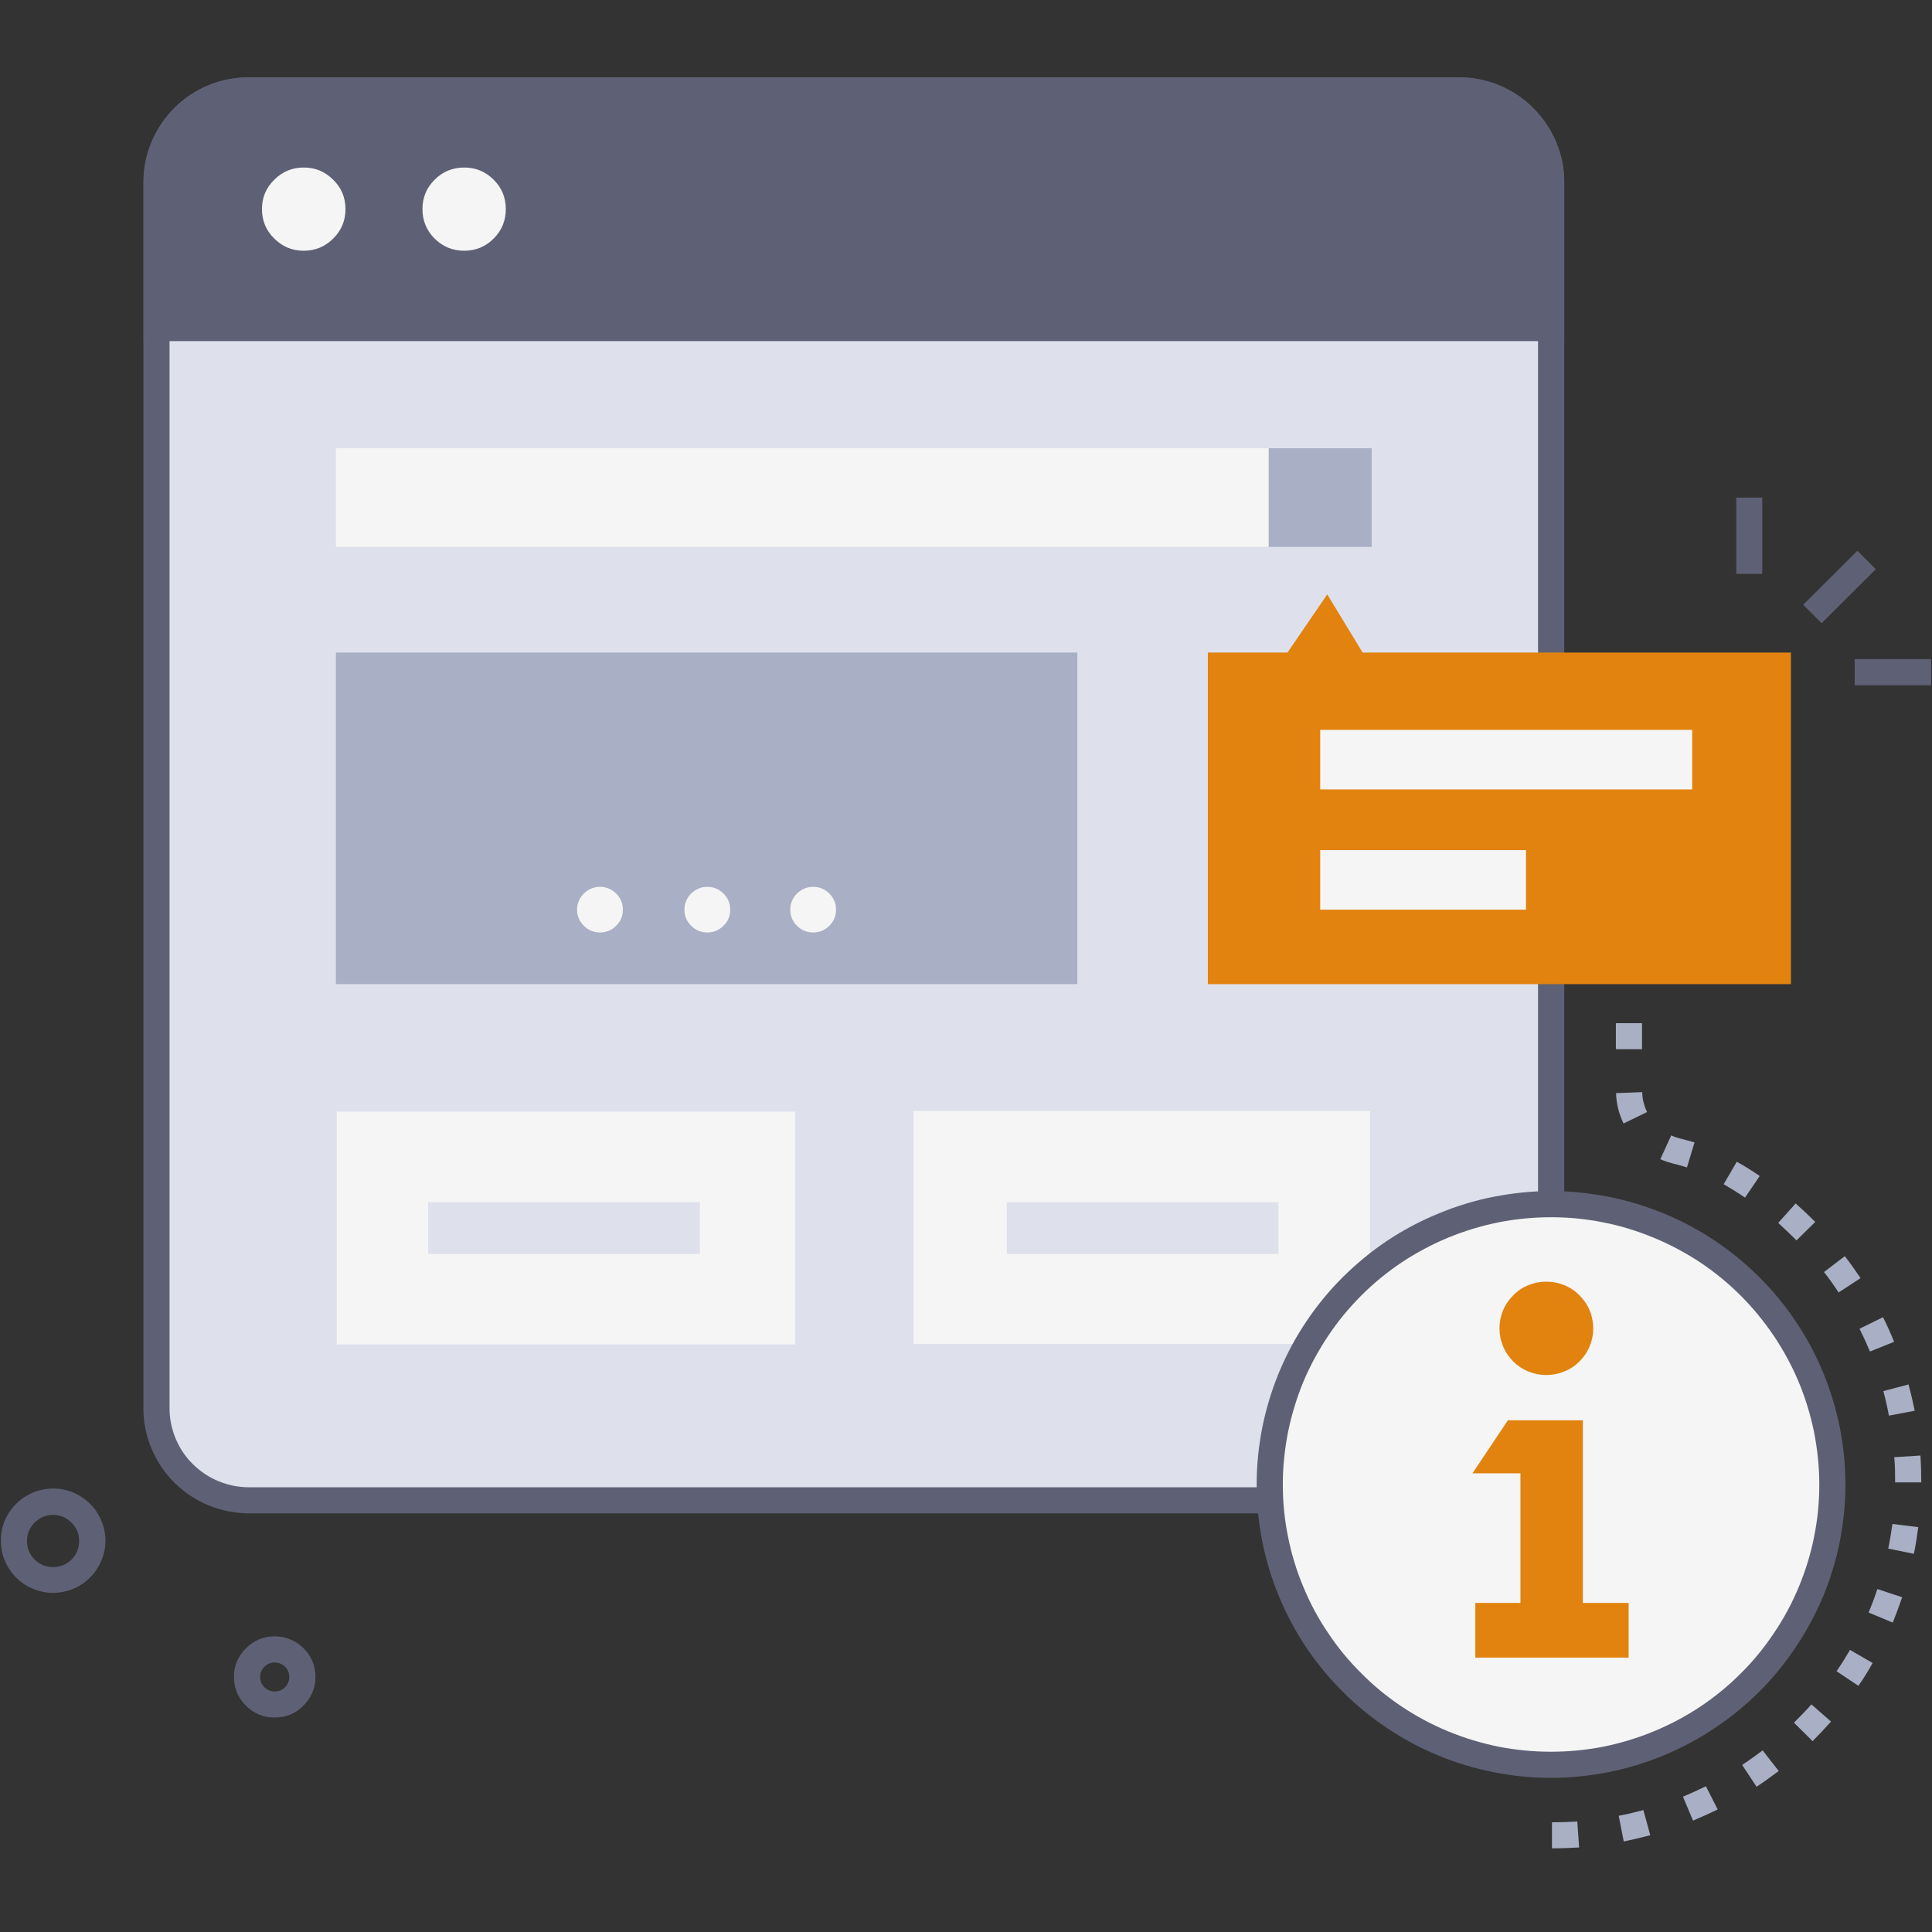<svg xmlns="http://www.w3.org/2000/svg" xmlns:xlink="http://www.w3.org/1999/xlink" width="60" viewBox="0 0 45 45" height="60" preserveAspectRatio="xMidYMid meet"><rect x="0" y="0" width="45" height="45" fill="#333333" stroke="none"/><defs><clipPath id="0467351ca3"><path d="M 3 1.801 L 37 1.801 L 37 8 L 3 8 Z M 3 1.801 " clip-rule="nonzero"></path></clipPath><clipPath id="33d19c31b0"><path d="M 3 1.801 L 37 1.801 L 37 36 L 3 36 Z M 3 1.801 " clip-rule="nonzero"></path></clipPath><clipPath id="be57eed8aa"><path d="M 36 23 L 45 23 L 45 43.051 L 36 43.051 Z M 36 23 " clip-rule="nonzero"></path></clipPath></defs><path fill="#dee1ec" d="M 36.109 4.23 L 36.109 32.781 C 36.109 33.066 36.055 33.34 35.949 33.605 C 35.84 33.867 35.684 34.098 35.48 34.301 C 35.277 34.5 35.047 34.656 34.781 34.766 C 34.52 34.875 34.246 34.93 33.961 34.93 L 5.781 34.93 C 5.496 34.93 5.219 34.875 4.957 34.766 C 4.691 34.656 4.461 34.5 4.258 34.301 C 4.055 34.098 3.902 33.867 3.793 33.605 C 3.684 33.34 3.629 33.066 3.629 32.781 L 3.629 4.23 C 3.629 3.945 3.684 3.672 3.793 3.41 C 3.902 3.145 4.055 2.914 4.258 2.711 C 4.461 2.512 4.691 2.355 4.957 2.246 C 5.219 2.141 5.496 2.086 5.781 2.086 L 33.961 2.086 C 34.246 2.086 34.52 2.141 34.781 2.25 C 35.047 2.355 35.277 2.512 35.48 2.715 C 35.684 2.914 35.836 3.145 35.945 3.41 C 36.055 3.672 36.109 3.945 36.109 4.23 Z M 36.109 4.23 " fill-opacity="1" fill-rule="nonzero"></path><path fill="#f5f5f5" d="M 21.277 25.875 L 31.91 25.875 L 31.91 31.301 L 21.277 31.301 Z M 21.277 25.875 " fill-opacity="1" fill-rule="nonzero"></path><path fill="#f5f5f5" d="M 7.844 25.891 L 18.52 25.891 L 18.52 31.316 L 7.844 31.316 Z M 7.844 25.891 " fill-opacity="1" fill-rule="nonzero"></path><path fill="#dee1ec" d="M 23.449 28 L 29.777 28 L 29.777 29.207 L 23.449 29.207 Z M 23.449 28 " fill-opacity="1" fill-rule="nonzero"></path><path fill="#5e6175" d="M 36.129 4.246 L 36.129 7.641 L 3.648 7.641 L 3.648 4.246 C 3.648 3.961 3.703 3.688 3.812 3.426 C 3.922 3.164 4.078 2.93 4.277 2.73 C 4.48 2.527 4.715 2.375 4.977 2.266 C 5.242 2.156 5.516 2.102 5.801 2.102 L 33.977 2.102 C 34.262 2.102 34.535 2.156 34.801 2.266 C 35.062 2.375 35.297 2.531 35.496 2.73 C 35.699 2.93 35.855 3.164 35.965 3.426 C 36.074 3.688 36.129 3.961 36.129 4.246 Z M 36.129 4.246 " fill-opacity="1" fill-rule="nonzero"></path><g clip-path="url(#0467351ca3)"><path fill="#5e6175" d="M 36.434 7.945 L 3.344 7.945 L 3.344 4.246 C 3.344 3.922 3.406 3.609 3.531 3.309 C 3.656 3.012 3.836 2.746 4.062 2.516 C 4.293 2.285 4.559 2.109 4.859 1.984 C 5.16 1.863 5.477 1.801 5.801 1.801 L 33.977 1.801 C 34.301 1.801 34.613 1.863 34.914 1.984 C 35.215 2.109 35.48 2.285 35.711 2.516 C 35.941 2.746 36.121 3.012 36.246 3.309 C 36.371 3.609 36.434 3.922 36.434 4.246 Z M 3.953 7.336 L 35.824 7.336 L 35.824 4.246 C 35.824 4.004 35.777 3.77 35.684 3.543 C 35.59 3.316 35.457 3.117 35.281 2.945 C 35.109 2.773 34.91 2.641 34.684 2.547 C 34.457 2.453 34.223 2.406 33.977 2.406 L 5.797 2.406 C 5.551 2.406 5.316 2.453 5.09 2.547 C 4.863 2.641 4.664 2.773 4.492 2.945 C 4.316 3.117 4.184 3.316 4.09 3.543 C 3.996 3.77 3.949 4.004 3.949 4.246 Z M 3.953 7.336 " fill-opacity="1" fill-rule="nonzero"></path></g><path fill="#f5f5f5" d="M 8.047 4.871 C 8.047 5.137 7.953 5.367 7.762 5.555 C 7.57 5.746 7.344 5.84 7.074 5.84 C 6.805 5.84 6.578 5.746 6.387 5.555 C 6.195 5.367 6.102 5.137 6.102 4.871 C 6.102 4.602 6.195 4.375 6.387 4.188 C 6.578 3.996 6.805 3.902 7.074 3.902 C 7.344 3.902 7.57 3.996 7.762 4.188 C 7.953 4.375 8.047 4.602 8.047 4.871 Z M 8.047 4.871 " fill-opacity="1" fill-rule="nonzero"></path><path fill="#f5f5f5" d="M 11.781 4.871 C 11.781 5.137 11.688 5.367 11.5 5.555 C 11.309 5.746 11.078 5.84 10.812 5.84 C 10.543 5.84 10.312 5.746 10.121 5.555 C 9.934 5.367 9.84 5.137 9.84 4.871 C 9.84 4.602 9.934 4.375 10.121 4.188 C 10.312 3.996 10.543 3.902 10.812 3.902 C 11.078 3.902 11.309 3.996 11.5 4.188 C 11.688 4.375 11.781 4.602 11.781 4.871 Z M 11.781 4.871 " fill-opacity="1" fill-rule="nonzero"></path><g clip-path="url(#33d19c31b0)"><path fill="#5e6175" d="M 33.977 35.25 L 5.797 35.25 C 5.473 35.246 5.156 35.184 4.855 35.062 C 4.555 34.938 4.289 34.758 4.059 34.531 C 3.828 34.301 3.652 34.035 3.527 33.734 C 3.402 33.438 3.34 33.125 3.34 32.801 L 3.34 4.246 C 3.34 3.922 3.402 3.609 3.527 3.309 C 3.652 3.012 3.828 2.746 4.059 2.516 C 4.289 2.285 4.555 2.109 4.855 1.984 C 5.156 1.863 5.473 1.801 5.797 1.801 L 33.977 1.801 C 34.301 1.801 34.613 1.863 34.914 1.984 C 35.215 2.109 35.48 2.285 35.711 2.516 C 35.941 2.746 36.121 3.012 36.246 3.309 C 36.371 3.609 36.434 3.922 36.434 4.246 L 36.434 32.801 C 36.434 33.125 36.371 33.438 36.246 33.734 C 36.121 34.035 35.941 34.301 35.711 34.531 C 35.48 34.758 35.219 34.938 34.918 35.062 C 34.613 35.184 34.301 35.246 33.977 35.25 Z M 5.797 2.406 C 5.551 2.406 5.316 2.453 5.09 2.547 C 4.863 2.641 4.664 2.773 4.492 2.945 C 4.316 3.117 4.184 3.316 4.09 3.543 C 3.996 3.77 3.949 4.004 3.949 4.246 L 3.949 32.801 C 3.949 33.043 3.996 33.277 4.09 33.504 C 4.184 33.73 4.316 33.93 4.492 34.102 C 4.664 34.273 4.863 34.406 5.09 34.5 C 5.316 34.594 5.551 34.641 5.797 34.641 L 33.977 34.641 C 34.223 34.641 34.457 34.594 34.684 34.5 C 34.91 34.406 35.109 34.273 35.281 34.102 C 35.457 33.93 35.59 33.73 35.684 33.504 C 35.777 33.277 35.824 33.043 35.824 32.801 L 35.824 4.246 C 35.824 4.004 35.777 3.77 35.684 3.543 C 35.59 3.316 35.457 3.117 35.281 2.945 C 35.109 2.773 34.91 2.641 34.684 2.547 C 34.457 2.453 34.223 2.406 33.977 2.406 Z M 5.797 2.406 " fill-opacity="1" fill-rule="nonzero"></path></g><path fill="#f5f5f5" d="M 7.824 10.441 L 29.551 10.441 L 29.551 12.738 L 7.824 12.738 Z M 7.824 10.441 " fill-opacity="1" fill-rule="nonzero"></path><path fill="#a9afc4" d="M 29.551 10.441 L 31.949 10.441 L 31.949 12.738 L 29.551 12.738 Z M 29.551 10.441 " fill-opacity="1" fill-rule="nonzero"></path><path fill="#a9afc4" d="M 7.824 15.199 L 25.094 15.199 L 25.094 22.922 L 7.824 22.922 Z M 7.824 15.199 " fill-opacity="1" fill-rule="nonzero"></path><path fill="#f5f5f5" d="M 14.508 21.188 C 14.508 21.336 14.457 21.461 14.352 21.562 C 14.246 21.668 14.121 21.719 13.977 21.719 C 13.828 21.719 13.703 21.668 13.598 21.562 C 13.496 21.461 13.441 21.336 13.441 21.188 C 13.441 21.043 13.496 20.918 13.598 20.812 C 13.703 20.711 13.828 20.656 13.977 20.656 C 14.121 20.656 14.246 20.711 14.352 20.812 C 14.457 20.918 14.508 21.043 14.508 21.188 Z M 14.508 21.188 " fill-opacity="1" fill-rule="nonzero"></path><path fill="#f5f5f5" d="M 17.008 21.188 C 17.008 21.336 16.957 21.461 16.852 21.562 C 16.746 21.668 16.621 21.719 16.477 21.719 C 16.328 21.719 16.203 21.668 16.098 21.562 C 15.996 21.461 15.941 21.336 15.941 21.188 C 15.941 21.043 15.996 20.918 16.098 20.812 C 16.203 20.711 16.328 20.656 16.477 20.656 C 16.621 20.656 16.746 20.711 16.852 20.812 C 16.957 20.918 17.008 21.043 17.008 21.188 Z M 17.008 21.188 " fill-opacity="1" fill-rule="nonzero"></path><path fill="#f5f5f5" d="M 19.473 21.188 C 19.473 21.336 19.422 21.461 19.316 21.562 C 19.215 21.668 19.086 21.719 18.941 21.719 C 18.793 21.719 18.668 21.668 18.562 21.562 C 18.461 21.461 18.406 21.336 18.406 21.188 C 18.406 21.043 18.461 20.918 18.562 20.812 C 18.668 20.711 18.793 20.656 18.941 20.656 C 19.086 20.656 19.215 20.711 19.316 20.812 C 19.422 20.918 19.473 21.043 19.473 21.188 Z M 19.473 21.188 " fill-opacity="1" fill-rule="nonzero"></path><path fill="#e1830e" d="M 31.738 15.199 L 30.914 13.844 L 29.988 15.199 L 28.133 15.199 L 28.133 22.922 L 41.715 22.922 L 41.715 15.199 Z M 31.738 15.199 " fill-opacity="1" fill-rule="nonzero"></path><path fill="#dee1ec" d="M 9.973 28 L 16.301 28 L 16.301 29.207 L 9.973 29.207 Z M 9.973 28 " fill-opacity="1" fill-rule="nonzero"></path><path fill="#f5f5f5" d="M 42.68 34.578 C 42.68 35.004 42.637 35.43 42.555 35.852 C 42.469 36.27 42.344 36.68 42.18 37.074 C 42.016 37.473 41.816 37.848 41.574 38.203 C 41.336 38.559 41.066 38.891 40.762 39.195 C 40.457 39.496 40.125 39.766 39.77 40.004 C 39.41 40.242 39.031 40.445 38.637 40.609 C 38.238 40.773 37.828 40.898 37.406 40.98 C 36.984 41.062 36.559 41.105 36.129 41.105 C 35.699 41.105 35.273 41.062 34.852 40.98 C 34.43 40.898 34.02 40.773 33.621 40.609 C 33.223 40.445 32.848 40.242 32.488 40.004 C 32.129 39.766 31.801 39.496 31.496 39.195 C 31.191 38.891 30.918 38.559 30.68 38.203 C 30.441 37.848 30.238 37.473 30.074 37.074 C 29.91 36.68 29.785 36.27 29.703 35.852 C 29.617 35.43 29.578 35.004 29.578 34.578 C 29.578 34.148 29.617 33.723 29.703 33.301 C 29.785 32.883 29.91 32.473 30.074 32.078 C 30.238 31.684 30.441 31.305 30.68 30.949 C 30.918 30.594 31.191 30.262 31.496 29.961 C 31.801 29.656 32.129 29.387 32.488 29.148 C 32.848 28.91 33.223 28.707 33.621 28.543 C 34.02 28.379 34.43 28.258 34.852 28.172 C 35.273 28.09 35.699 28.047 36.129 28.047 C 36.559 28.047 36.984 28.09 37.406 28.172 C 37.828 28.258 38.238 28.379 38.637 28.543 C 39.031 28.707 39.41 28.91 39.77 29.148 C 40.125 29.387 40.457 29.656 40.762 29.961 C 41.066 30.262 41.336 30.594 41.574 30.949 C 41.816 31.305 42.016 31.684 42.18 32.078 C 42.344 32.473 42.469 32.883 42.555 33.301 C 42.637 33.723 42.68 34.148 42.68 34.578 Z M 42.68 34.578 " fill-opacity="1" fill-rule="nonzero"></path><path fill="#f5f5f5" d="M 42.68 34.578 C 42.68 35.004 42.637 35.43 42.555 35.852 C 42.469 36.27 42.344 36.68 42.18 37.074 C 42.016 37.473 41.816 37.848 41.574 38.203 C 41.336 38.559 41.066 38.891 40.762 39.195 C 40.457 39.496 40.125 39.766 39.77 40.004 C 39.41 40.242 39.031 40.445 38.637 40.609 C 38.238 40.773 37.828 40.898 37.406 40.98 C 36.984 41.062 36.559 41.105 36.129 41.105 C 35.699 41.105 35.273 41.062 34.852 40.98 C 34.43 40.898 34.02 40.773 33.621 40.609 C 33.223 40.445 32.848 40.242 32.488 40.004 C 32.129 39.766 31.801 39.496 31.496 39.195 C 31.191 38.891 30.918 38.559 30.68 38.203 C 30.441 37.848 30.238 37.473 30.074 37.074 C 29.91 36.68 29.785 36.27 29.703 35.852 C 29.617 35.43 29.578 35.004 29.578 34.578 C 29.578 34.148 29.617 33.723 29.703 33.301 C 29.785 32.883 29.91 32.473 30.074 32.078 C 30.238 31.684 30.441 31.305 30.68 30.949 C 30.918 30.594 31.191 30.262 31.496 29.961 C 31.801 29.656 32.129 29.387 32.488 29.148 C 32.848 28.91 33.223 28.707 33.621 28.543 C 34.02 28.379 34.43 28.258 34.852 28.172 C 35.273 28.09 35.699 28.047 36.129 28.047 C 36.559 28.047 36.984 28.09 37.406 28.172 C 37.828 28.258 38.238 28.379 38.637 28.543 C 39.031 28.707 39.41 28.91 39.77 29.148 C 40.125 29.387 40.457 29.656 40.762 29.961 C 41.066 30.262 41.336 30.594 41.574 30.949 C 41.816 31.305 42.016 31.684 42.18 32.078 C 42.344 32.473 42.469 32.883 42.555 33.301 C 42.637 33.723 42.68 34.148 42.68 34.578 Z M 42.68 34.578 " fill-opacity="1" fill-rule="nonzero"></path><path fill="#5e6175" d="M 36.129 41.41 C 35.68 41.41 35.23 41.367 34.789 41.277 C 34.348 41.191 33.922 41.062 33.504 40.891 C 33.09 40.719 32.691 40.508 32.32 40.258 C 31.945 40.008 31.598 39.727 31.281 39.41 C 30.961 39.09 30.676 38.746 30.426 38.375 C 30.176 38 29.965 37.605 29.793 37.191 C 29.621 36.777 29.492 36.352 29.402 35.91 C 29.316 35.469 29.27 35.027 29.27 34.578 C 29.27 34.129 29.316 33.684 29.402 33.242 C 29.492 32.805 29.621 32.375 29.793 31.961 C 29.965 31.547 30.176 31.152 30.426 30.781 C 30.676 30.406 30.961 30.062 31.277 29.746 C 31.598 29.43 31.941 29.145 32.316 28.895 C 32.691 28.645 33.086 28.438 33.504 28.266 C 33.918 28.094 34.348 27.961 34.789 27.875 C 35.23 27.789 35.676 27.742 36.125 27.742 C 36.578 27.742 37.023 27.789 37.465 27.875 C 37.906 27.961 38.336 28.094 38.75 28.262 C 39.168 28.434 39.562 28.645 39.938 28.895 C 40.309 29.145 40.656 29.426 40.977 29.746 C 41.293 30.062 41.578 30.406 41.828 30.781 C 42.078 31.152 42.289 31.547 42.461 31.961 C 42.633 32.375 42.762 32.805 42.852 33.242 C 42.938 33.684 42.984 34.129 42.984 34.578 C 42.984 35.023 42.938 35.469 42.852 35.91 C 42.762 36.348 42.633 36.777 42.461 37.191 C 42.285 37.605 42.074 37.996 41.824 38.371 C 41.574 38.742 41.293 39.09 40.973 39.406 C 40.656 39.723 40.309 40.004 39.934 40.254 C 39.562 40.504 39.164 40.715 38.75 40.887 C 38.336 41.059 37.906 41.188 37.465 41.277 C 37.023 41.363 36.578 41.41 36.129 41.41 Z M 36.129 28.352 C 35.719 28.352 35.312 28.391 34.91 28.469 C 34.508 28.551 34.117 28.668 33.738 28.824 C 33.359 28.98 33 29.172 32.656 29.398 C 32.316 29.625 32 29.883 31.711 30.172 C 31.422 30.461 31.16 30.777 30.934 31.117 C 30.707 31.457 30.512 31.816 30.355 32.191 C 30.199 32.57 30.082 32.961 30 33.359 C 29.922 33.762 29.879 34.168 29.879 34.574 C 29.879 34.984 29.918 35.391 30 35.789 C 30.078 36.191 30.199 36.582 30.355 36.957 C 30.512 37.336 30.703 37.695 30.934 38.035 C 31.16 38.375 31.418 38.688 31.711 38.977 C 32 39.27 32.316 39.527 32.656 39.754 C 32.996 39.98 33.355 40.172 33.734 40.328 C 34.113 40.484 34.504 40.602 34.906 40.684 C 35.309 40.762 35.715 40.801 36.125 40.801 C 36.535 40.801 36.941 40.762 37.344 40.684 C 37.746 40.602 38.137 40.484 38.516 40.328 C 38.895 40.172 39.258 39.98 39.598 39.754 C 39.938 39.527 40.254 39.27 40.543 38.98 C 40.836 38.691 41.094 38.375 41.32 38.035 C 41.551 37.695 41.742 37.336 41.898 36.961 C 42.055 36.582 42.176 36.191 42.254 35.793 C 42.336 35.391 42.375 34.984 42.375 34.578 C 42.375 34.168 42.332 33.762 42.254 33.363 C 42.172 32.961 42.055 32.574 41.898 32.195 C 41.738 31.816 41.547 31.461 41.32 31.121 C 41.09 30.781 40.832 30.465 40.543 30.176 C 40.254 29.887 39.938 29.629 39.598 29.402 C 39.254 29.176 38.895 28.984 38.516 28.828 C 38.137 28.672 37.75 28.551 37.348 28.473 C 36.945 28.391 36.539 28.352 36.129 28.352 Z M 36.129 28.352 " fill-opacity="1" fill-rule="nonzero"></path><path fill="#e1830e" d="M 36.867 37.336 L 36.867 33.082 L 35.121 33.082 L 34.297 34.316 L 35.414 34.316 L 35.414 37.336 L 34.363 37.336 L 34.363 38.609 L 37.934 38.609 L 37.934 37.336 Z M 36.867 37.336 " fill-opacity="1" fill-rule="nonzero"></path><path fill="#e1830e" d="M 37.109 30.941 C 37.109 31.086 37.082 31.223 37.027 31.355 C 36.973 31.488 36.891 31.609 36.789 31.711 C 36.688 31.812 36.57 31.891 36.434 31.945 C 36.301 32 36.164 32.027 36.016 32.027 C 35.871 32.027 35.734 32 35.598 31.945 C 35.465 31.891 35.348 31.812 35.246 31.711 C 35.145 31.609 35.062 31.488 35.008 31.355 C 34.953 31.223 34.926 31.086 34.926 30.941 C 34.926 30.797 34.953 30.656 35.008 30.523 C 35.062 30.391 35.145 30.273 35.246 30.172 C 35.348 30.066 35.465 29.988 35.598 29.934 C 35.734 29.879 35.871 29.852 36.016 29.852 C 36.164 29.852 36.301 29.879 36.434 29.934 C 36.57 29.988 36.688 30.066 36.789 30.172 C 36.891 30.273 36.973 30.391 37.027 30.523 C 37.082 30.656 37.109 30.797 37.109 30.941 Z M 37.109 30.941 " fill-opacity="1" fill-rule="nonzero"></path><path fill="#5e6175" d="M 42 14.086 L 43.262 12.828 L 43.691 13.258 L 42.43 14.516 Z M 42 14.086 " fill-opacity="1" fill-rule="nonzero"></path><path fill="#5e6175" d="M 40.441 11.59 L 41.047 11.59 L 41.047 13.367 L 40.441 13.367 Z M 40.441 11.59 " fill-opacity="1" fill-rule="nonzero"></path><path fill="#5e6175" d="M 43.199 15.352 L 44.98 15.352 L 44.98 15.961 L 43.199 15.961 Z M 43.199 15.352 " fill-opacity="1" fill-rule="nonzero"></path><path fill="#5e6175" d="M 0.02 35.883 C 0.02 35.68 0.066 35.488 0.164 35.309 C 0.262 35.133 0.395 34.984 0.562 34.875 C 0.734 34.762 0.922 34.695 1.125 34.676 C 1.328 34.656 1.523 34.688 1.711 34.766 C 1.898 34.848 2.055 34.965 2.184 35.121 C 2.312 35.281 2.395 35.461 2.434 35.66 C 2.473 35.859 2.461 36.055 2.398 36.25 C 2.336 36.441 2.234 36.609 2.086 36.754 C 1.914 36.926 1.703 37.031 1.465 37.078 C 1.223 37.125 0.988 37.098 0.762 37.004 C 0.535 36.91 0.355 36.758 0.223 36.555 C 0.086 36.352 0.02 36.129 0.02 35.883 Z M 1.234 35.285 C 1.066 35.285 0.926 35.348 0.805 35.465 C 0.688 35.582 0.629 35.727 0.629 35.895 C 0.629 36.062 0.688 36.203 0.805 36.324 C 0.926 36.441 1.066 36.5 1.234 36.5 C 1.406 36.5 1.547 36.441 1.668 36.324 C 1.785 36.203 1.844 36.062 1.844 35.895 C 1.844 35.727 1.785 35.582 1.664 35.465 C 1.547 35.344 1.402 35.285 1.234 35.285 Z M 1.234 35.285 " fill-opacity="1" fill-rule="nonzero"></path><path fill="#5e6175" d="M 6.398 40.004 C 6.137 40.004 5.914 39.914 5.727 39.727 C 5.543 39.543 5.449 39.32 5.449 39.059 C 5.449 38.797 5.543 38.574 5.73 38.391 C 5.918 38.207 6.141 38.113 6.402 38.113 C 6.664 38.117 6.887 38.211 7.074 38.395 C 7.258 38.582 7.348 38.805 7.348 39.066 C 7.344 39.324 7.25 39.547 7.066 39.73 C 6.883 39.914 6.66 40.004 6.398 40.004 Z M 6.398 38.723 C 6.305 38.723 6.227 38.754 6.16 38.82 C 6.094 38.887 6.059 38.965 6.059 39.059 C 6.059 39.152 6.094 39.23 6.156 39.297 C 6.223 39.363 6.305 39.398 6.398 39.398 C 6.492 39.398 6.57 39.367 6.637 39.301 C 6.703 39.234 6.738 39.156 6.738 39.062 C 6.738 38.969 6.707 38.891 6.641 38.824 C 6.574 38.758 6.492 38.723 6.398 38.723 Z M 6.398 38.723 " fill-opacity="1" fill-rule="nonzero"></path><path fill="#f5f5f5" d="M 30.75 17 L 39.414 17 L 39.414 18.387 L 30.75 18.387 Z M 30.75 17 " fill-opacity="1" fill-rule="nonzero"></path><path fill="#f5f5f5" d="M 30.75 19.801 L 35.543 19.801 L 35.543 21.188 L 30.75 21.188 Z M 30.75 19.801 " fill-opacity="1" fill-rule="nonzero"></path><g clip-path="url(#be57eed8aa)"><path fill="#a9afc4" d="M 36.148 43.051 L 36.148 42.445 C 36.344 42.445 36.543 42.438 36.738 42.426 L 36.781 43.031 C 36.57 43.043 36.359 43.051 36.148 43.051 Z M 37.82 42.891 L 37.703 42.293 C 37.895 42.258 38.086 42.211 38.277 42.16 L 38.438 42.746 C 38.23 42.801 38.027 42.848 37.824 42.891 Z M 39.434 42.406 L 39.199 41.848 C 39.379 41.773 39.559 41.691 39.734 41.605 L 40.008 42.145 C 39.82 42.238 39.625 42.324 39.434 42.406 Z M 40.914 41.617 L 40.578 41.109 C 40.738 41.004 40.898 40.887 41.055 40.77 L 41.43 41.25 C 41.262 41.375 41.09 41.5 40.914 41.617 Z M 42.219 40.555 L 41.785 40.125 C 41.922 39.988 42.059 39.848 42.191 39.699 L 42.648 40.098 C 42.508 40.254 42.363 40.41 42.219 40.555 Z M 43.285 39.266 L 42.777 38.926 C 42.887 38.766 42.992 38.598 43.09 38.43 L 43.617 38.734 C 43.516 38.914 43.41 39.094 43.285 39.266 Z M 44.086 37.793 L 43.523 37.559 C 43.598 37.379 43.668 37.195 43.727 37.012 L 44.305 37.203 C 44.238 37.402 44.164 37.598 44.086 37.793 Z M 44.578 36.191 L 43.98 36.07 C 44.02 35.883 44.051 35.688 44.078 35.496 L 44.68 35.57 C 44.652 35.777 44.621 35.988 44.578 36.191 Z M 44.75 34.527 L 44.141 34.527 C 44.141 34.34 44.141 34.156 44.121 33.941 L 44.73 33.902 C 44.746 34.133 44.75 34.328 44.75 34.527 Z M 43.996 32.973 C 43.961 32.781 43.918 32.59 43.867 32.402 L 44.453 32.246 C 44.508 32.449 44.555 32.652 44.598 32.859 Z M 43.555 31.48 C 43.48 31.301 43.398 31.121 43.312 30.949 L 43.859 30.68 C 43.953 30.867 44.039 31.059 44.117 31.254 Z M 42.824 30.105 C 42.719 29.941 42.605 29.781 42.484 29.629 L 42.969 29.258 C 43.098 29.422 43.219 29.598 43.336 29.77 Z M 41.844 28.891 C 41.707 28.754 41.562 28.617 41.418 28.484 L 41.824 28.031 C 41.98 28.168 42.133 28.312 42.281 28.461 Z M 40.645 27.895 C 40.484 27.785 40.316 27.68 40.148 27.582 L 40.453 27.059 C 40.633 27.156 40.812 27.273 40.988 27.391 Z M 39.293 27.191 C 38.996 27.098 38.895 27.098 38.672 27 L 38.926 26.445 C 39.086 26.52 39.141 26.512 39.469 26.609 Z M 37.816 26.168 C 37.707 25.945 37.648 25.707 37.641 25.461 L 38.25 25.438 C 38.254 25.602 38.293 25.754 38.363 25.902 Z M 38.246 24.438 L 37.637 24.438 L 37.637 23.832 L 38.246 23.832 Z M 38.246 24.438 " fill-opacity="1" fill-rule="nonzero"></path></g></svg>